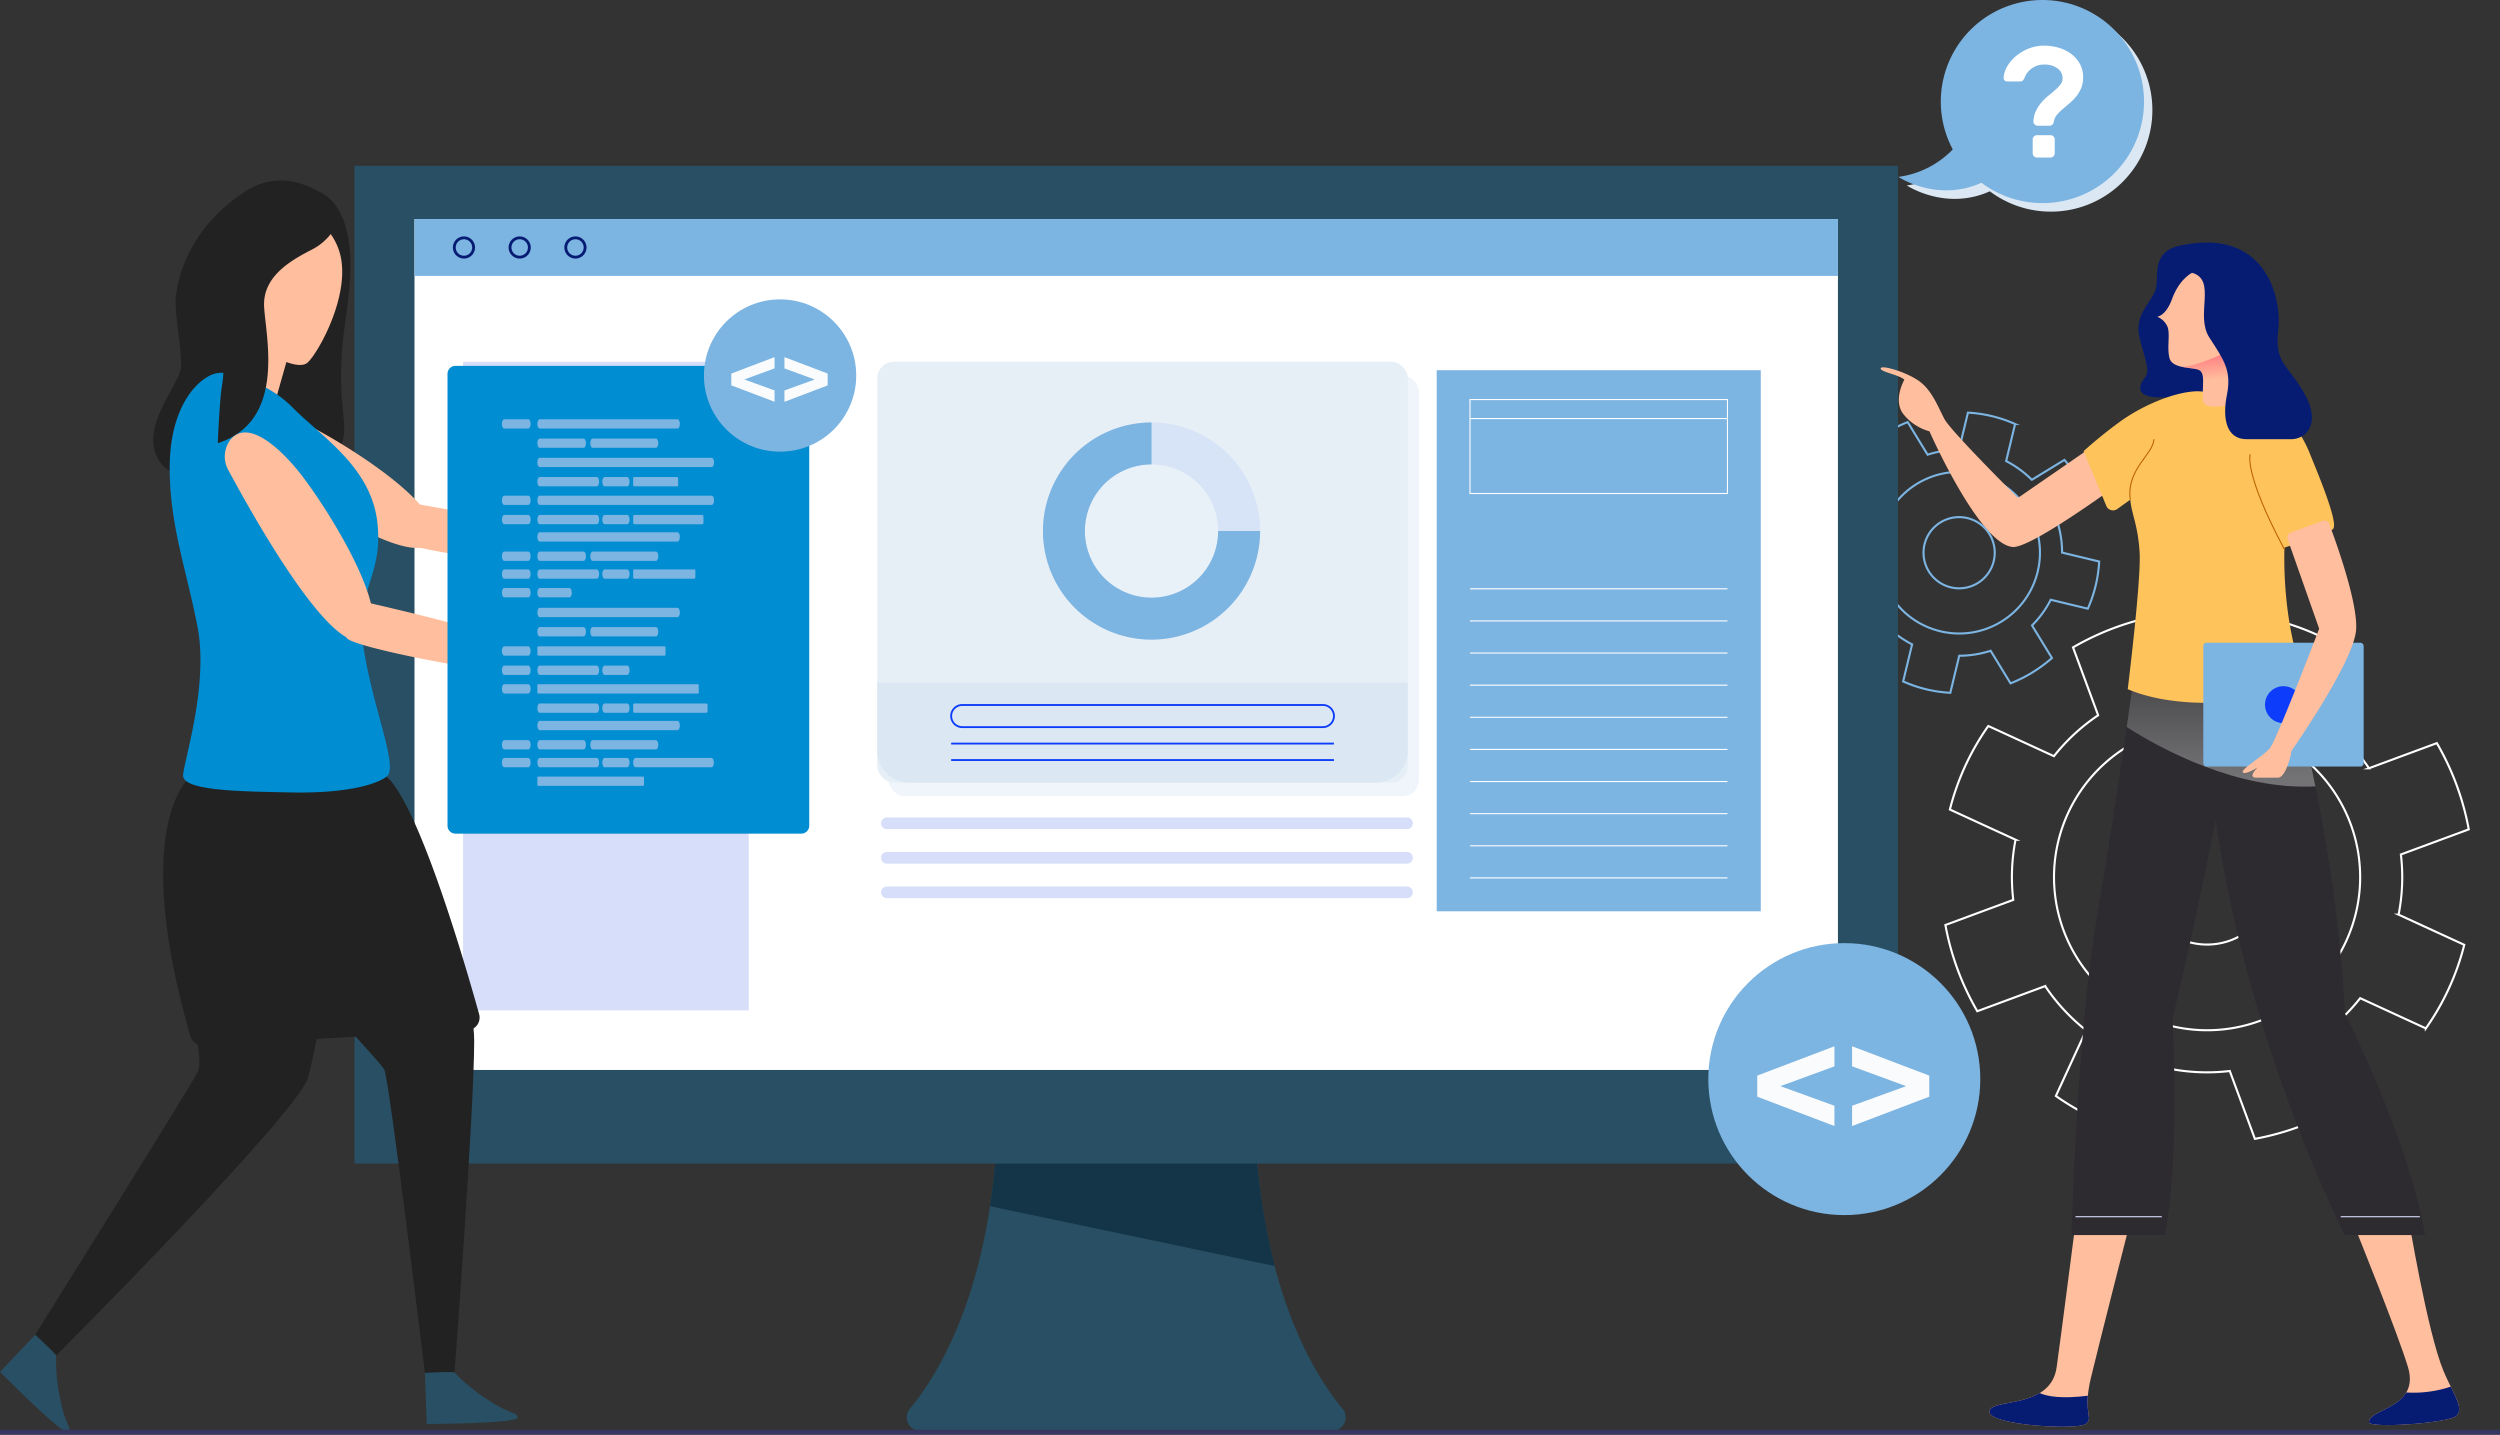 <svg xmlns="http://www.w3.org/2000/svg" xmlns:xlink="http://www.w3.org/1999/xlink" width="570" height="327.102" viewBox="0 0 570 327.102">
  <rect x="0" y="0" width="570" height="327.102" fill="#333333" stroke="none"/>
  <defs>
    <linearGradient id="linear-gradient" x1="0.5" y1="0.884" x2="0.5" y2="-0.078" gradientUnits="objectBoundingBox">
      <stop offset="0" stop-color="#c5c5c5"/>
      <stop offset="1" stop-color="#5b5b5a"/>
    </linearGradient>
    <linearGradient id="linear-gradient-2" x1="0.483" y1="0.095" x2="0.554" y2="0.712" gradientUnits="objectBoundingBox">
      <stop offset="0.044" stop-color="#ff5773"/>
      <stop offset="1" stop-color="#ff5773" stop-opacity="0"/>
    </linearGradient>
  </defs>
  <g id="Hire_Ember_js_about" transform="translate(-212 -3307)">
    <g id="Group_255515" data-name="Group 255515" transform="translate(-4 13.288)">
      <g id="Group_255514" data-name="Group 255514" transform="translate(0 -20)">
        <g id="Group_2516" data-name="Group 2516" transform="translate(296.822 3263.701)">
          <g id="Group_2515" data-name="Group 2515" transform="translate(0 0)">
            <g id="Group_2474" data-name="Group 2474" transform="translate(362.73 190.344)">
              <path id="Path_10156" data-name="Path 10156" d="M679.664,311.12l15.473-5.727a60.985,60.985,0,0,0-7.277-19.659l-15.47,5.726a44.18,44.18,0,0,0-9.327-10.077l6.884-14.969a57.338,57.338,0,0,0-19.044-8.759l-6.884,14.971a44.259,44.259,0,0,0-13.721-.52l-5.726-15.474a61.016,61.016,0,0,0-19.659,7.277l5.725,15.473a44.219,44.219,0,0,0-10.077,9.327l-14.969-6.884a57.33,57.33,0,0,0-8.759,19.046l14.971,6.884a44.246,44.246,0,0,0-.52,13.719L575.813,327.2a61.021,61.021,0,0,0,7.277,19.659l15.47-5.729a44.217,44.217,0,0,0,9.327,10.077L601,366.18a57.369,57.369,0,0,0,19.046,8.757l6.882-14.971a44.207,44.207,0,0,0,13.721.52l5.727,15.473a60.977,60.977,0,0,0,19.659-7.277l-5.725-15.473a44.222,44.222,0,0,0,10.074-9.323l14.971,6.884a57.376,57.376,0,0,0,8.757-19.049l-14.971-6.882A44.2,44.2,0,0,0,679.664,311.12Z" transform="translate(-575.813 -256.633)" fill="none" stroke="#fff" stroke-miterlimit="10" stroke-width="0.481"/>
              <circle id="Ellipse_109" data-name="Ellipse 109" cx="15.382" cy="15.382" r="15.382" transform="matrix(0.744, -0.668, 0.668, 0.744, 37.941, 58.48)" fill="none" stroke="#fff" stroke-miterlimit="10" stroke-width="0.481"/>
              <path id="Path_10157" data-name="Path 10157" d="M655.29,318.984a34.9,34.9,0,1,1-17.13-46.292A34.9,34.9,0,0,1,655.29,318.984Z" transform="translate(-563.918 -244.739)" fill="none" stroke="#fff" stroke-miterlimit="10" stroke-width="0.481"/>
            </g>
            <g id="Group_2475" data-name="Group 2475" transform="translate(333.925 144.097)">
              <path id="Path_10158" data-name="Path 10158" d="M615.114,257.355l7.426-4.543a32.158,32.158,0,0,0-5.773-9.436l-7.427,4.541a23.3,23.3,0,0,0-5.857-4.266l2.039-8.454a30.329,30.329,0,0,0-10.753-2.591l-2.036,8.454a23.269,23.269,0,0,0-7.157,1.13l-4.543-7.429a32.158,32.158,0,0,0-9.436,5.773l4.543,7.426a23.346,23.346,0,0,0-4.268,5.858l-8.453-2.036a30.309,30.309,0,0,0-2.591,10.753l8.453,2.037a23.317,23.317,0,0,0,1.132,7.157l-7.429,4.543a32.157,32.157,0,0,0,5.773,9.436l7.425-4.538a23.383,23.383,0,0,0,5.857,4.266L580,293.888a30.308,30.308,0,0,0,10.753,2.591l2.036-8.453a23.326,23.326,0,0,0,7.157-1.13l4.543,7.426a32.159,32.159,0,0,0,9.436-5.773l-4.541-7.426a23.385,23.385,0,0,0,4.266-5.856L622.1,277.3a30.326,30.326,0,0,0,2.591-10.753l-8.453-2.036A23.384,23.384,0,0,0,615.114,257.355Z" transform="translate(-560.828 -232.606)" fill="none" stroke="#7cb4e2" stroke-miterlimit="10" stroke-width="0.481"/>
              <path id="Path_10159" data-name="Path 10159" d="M589.208,255a8.117,8.117,0,1,1-5.99-9.793,8.117,8.117,0,0,1,5.99,9.793Z" transform="translate(-549.382 -221.163)" fill="none" stroke="#7cb4e2" stroke-miterlimit="10" stroke-width="0.481"/>
              <circle id="Ellipse_110" data-name="Ellipse 110" cx="18.418" cy="18.418" r="18.418" transform="matrix(0.855, -0.519, 0.519, 0.855, 6.634, 25.743)" fill="none" stroke="#7cb4e2" stroke-miterlimit="10" stroke-width="0.481"/>
            </g>
            <g id="Group_2488" data-name="Group 2488" transform="translate(0 87.81)">
              <g id="Group_2478" data-name="Group 2478">
                <path id="Path_10176" data-name="Path 10176" d="M531.894,308.729H473.587c0,42.294-12.878,63.83-20.193,72.653a3.059,3.059,0,0,0,2.379,5h93.935a3.058,3.058,0,0,0,2.379-5C544.772,372.559,531.894,351.023,531.894,308.729Z" transform="translate(-326.785 -97.962)" fill="#284f63"/>
                <path id="Path_10177" data-name="Path 10177" d="M522.758,308.729H464.451a175.078,175.078,0,0,1-1.9,26.447l64.9,13.642A158.3,158.3,0,0,1,522.758,308.729Z" transform="translate(-317.649 -97.962)" fill="#133547"/>
                <rect id="Rectangle_661" data-name="Rectangle 661" width="351.911" height="227.488" fill="#284f63"/>
              </g>
              <g id="Group_2479" data-name="Group 2479" transform="translate(13.683 12.148)">
                <rect id="Rectangle_662" data-name="Rectangle 662" width="324.545" height="194" fill="#fff"/>
              </g>
              <g id="Group_2480" data-name="Group 2480" transform="translate(246.747 46.608)">
                <rect id="Rectangle_663" data-name="Rectangle 663" width="73.883" height="123.372" fill="#7cb4e2"/>
                <rect id="Rectangle_664" data-name="Rectangle 664" width="58.701" height="21.415" transform="translate(7.591 6.697)" fill="none" stroke="#fff" stroke-miterlimit="10" stroke-width="0.25"/>
                <line id="Line_63" data-name="Line 63" x2="58.701" transform="translate(7.591 11.029)" fill="none" stroke="#fff" stroke-miterlimit="10" stroke-width="0.25"/>
                <line id="Line_64" data-name="Line 64" x2="58.701" transform="translate(7.591 49.841)" fill="none" stroke="#fff" stroke-miterlimit="10" stroke-width="0.25"/>
                <line id="Line_65" data-name="Line 65" x2="58.701" transform="translate(7.591 57.165)" fill="none" stroke="#fff" stroke-miterlimit="10" stroke-width="0.25"/>
                <line id="Line_66" data-name="Line 66" x2="58.701" transform="translate(7.591 64.489)" fill="none" stroke="#fff" stroke-miterlimit="10" stroke-width="0.25"/>
                <line id="Line_67" data-name="Line 67" x2="58.701" transform="translate(7.591 71.813)" fill="none" stroke="#fff" stroke-miterlimit="10" stroke-width="0.25"/>
                <line id="Line_68" data-name="Line 68" x2="58.701" transform="translate(7.591 79.136)" fill="none" stroke="#fff" stroke-miterlimit="10" stroke-width="0.25"/>
                <line id="Line_69" data-name="Line 69" x2="58.701" transform="translate(7.591 86.46)" fill="none" stroke="#fff" stroke-miterlimit="10" stroke-width="0.25"/>
                <line id="Line_70" data-name="Line 70" x2="58.701" transform="translate(7.591 93.784)" fill="none" stroke="#fff" stroke-miterlimit="10" stroke-width="0.25"/>
                <line id="Line_71" data-name="Line 71" x2="58.701" transform="translate(7.591 101.108)" fill="none" stroke="#fff" stroke-miterlimit="10" stroke-width="0.25"/>
                <line id="Line_72" data-name="Line 72" x2="58.701" transform="translate(7.591 108.432)" fill="none" stroke="#fff" stroke-miterlimit="10" stroke-width="0.25"/>
                <line id="Line_73" data-name="Line 73" x2="58.701" transform="translate(7.591 115.755)" fill="none" stroke="#fff" stroke-miterlimit="10" stroke-width="0.25"/>
              </g>
              <g id="Group_2483" data-name="Group 2483" transform="translate(24.756 44.683)">
                <rect id="Rectangle_665" data-name="Rectangle 665" width="65.143" height="147.887" fill="#d7defa"/>
                <g id="Group_2482" data-name="Group 2482" transform="translate(7.338 6.943)">
                  <rect id="Rectangle_666" data-name="Rectangle 666" width="50.468" height="50.468" fill="none" stroke="#fff" stroke-miterlimit="10" stroke-width="0.25"/>
                  <g id="Group_2481" data-name="Group 2481">
                    <line id="Line_74" data-name="Line 74" x2="50.468" y2="50.468" fill="none" stroke="#fff" stroke-miterlimit="10" stroke-width="0.25"/>
                    <line id="Line_75" data-name="Line 75" x1="50.468" y2="50.468" fill="none" stroke="#fff" stroke-miterlimit="10" stroke-width="0.25"/>
                  </g>
                </g>
              </g>
              <g id="Group_2484" data-name="Group 2484" transform="translate(120.057 148.583)">
                <path id="Path_10178" data-name="Path 10178" d="M560.729,280.642H442.141a1.331,1.331,0,0,1-1.33-1.33h0a1.33,1.33,0,0,1,1.33-1.328H560.729a1.328,1.328,0,0,1,1.328,1.328h0A1.329,1.329,0,0,1,560.729,280.642Z" transform="translate(-440.811 -277.984)" fill="#d7defa"/>
                <path id="Path_10179" data-name="Path 10179" d="M560.729,284.73H442.141a1.331,1.331,0,0,1-1.33-1.33h0a1.33,1.33,0,0,1,1.33-1.328H560.729a1.328,1.328,0,0,1,1.328,1.328h0A1.329,1.329,0,0,1,560.729,284.73Z" transform="translate(-440.811 -274.203)" fill="#d7defa"/>
                <path id="Path_10180" data-name="Path 10180" d="M560.729,288.818H442.141a1.331,1.331,0,0,1-1.33-1.33h0a1.33,1.33,0,0,1,1.33-1.328H560.729a1.328,1.328,0,0,1,1.328,1.328h0A1.329,1.329,0,0,1,560.729,288.818Z" transform="translate(-440.811 -270.421)" fill="#d7defa"/>
              </g>
              <g id="Group_2486" data-name="Group 2486" transform="translate(119.197 44.683)">
                <rect id="Rectangle_667" data-name="Rectangle 667" width="120.967" height="95.944" rx="3.761" transform="translate(2.537 3.135)" fill="#dbe8f3" opacity="0.46"/>
                <rect id="Rectangle_668" data-name="Rectangle 668" width="120.968" height="95.944" rx="3.761" fill="#e6eff6"/>
                <path id="Path_10181" data-name="Path 10181" d="M440.884,260.435v15.586a7.24,7.24,0,0,0,7.24,7.24H554.61a7.24,7.24,0,0,0,7.24-7.24V260.435Z" transform="translate(-440.884 -187.316)" fill="#dbe8f3"/>
                <g id="Group_2485" data-name="Group 2485" transform="translate(16.847 78.255)">
                  <path id="Path_10183" data-name="Path 10183" d="M534.389,268.149H452.158a2.523,2.523,0,0,1-2.522-2.521h0a2.524,2.524,0,0,1,2.522-2.524h82.231a2.524,2.524,0,0,1,2.522,2.524h0A2.523,2.523,0,0,1,534.389,268.149Z" transform="translate(-449.636 -263.104)" fill="none" stroke="#0d3cfa" stroke-miterlimit="10" stroke-width="0.426"/>
                  <line id="Line_76" data-name="Line 76" x2="87.273" transform="translate(0 8.798)" fill="none" stroke="#0d3cfa" stroke-miterlimit="10" stroke-width="0.426"/>
                  <line id="Line_77" data-name="Line 77" x2="87.273" transform="translate(0 12.552)" fill="none" stroke="#0d3cfa" stroke-miterlimit="10" stroke-width="0.426"/>
                </g>
              </g>
              <rect id="Rectangle_669" data-name="Rectangle 669" width="324.545" height="12.959" transform="translate(13.683 12.148)" fill="#7cb4e2"/>
              <g id="Group_2487" data-name="Group 2487" transform="translate(22.757 16.427)">
                <path id="Path_10184" data-name="Path 10184" d="M403.5,209.974a2.2,2.2,0,1,1-2.2-2.2,2.2,2.2,0,0,1,2.2,2.2Z" transform="translate(-399.094 -207.772)" fill="none" stroke="#061c73" stroke-linecap="round" stroke-linejoin="round" stroke-width="0.648"/>
                <path id="Path_10185" data-name="Path 10185" d="M410.1,209.974a2.2,2.2,0,1,1-2.2-2.2A2.2,2.2,0,0,1,410.1,209.974Z" transform="translate(-392.989 -207.772)" fill="none" stroke="#061c73" stroke-linecap="round" stroke-linejoin="round" stroke-width="0.648"/>
                <path id="Path_10186" data-name="Path 10186" d="M416.705,209.974a2.2,2.2,0,1,1-2.2-2.2,2.2,2.2,0,0,1,2.2,2.2Z" transform="translate(-386.882 -207.772)" fill="none" stroke="#061c73" stroke-linecap="round" stroke-linejoin="round" stroke-width="0.648"/>
              </g>
            </g>
            <g id="Group_2490" data-name="Group 2490" transform="translate(347.968 105.302)">
              <g id="Group_2489" data-name="Group 2489" transform="translate(0 0)">
                <path id="Path_10189" data-name="Path 10189" d="M510.328,333.821s-3.156,24.552-4.11,31.371c-1.354,9.707-14.94,6.966-15.32,10.036-.4,3.2,20.072,4.368,21.975,2.879s-.845-2.21,1.175-10.589,8.62-34.236,8.62-34.236Z" transform="translate(-466.092 -108.745)" fill="#ffbe9d"/>
                <path id="Path_10190" data-name="Path 10190" d="M527.116,334.932s9.716,24.032,11.984,31.6c2.813,9.389-9.128,9.488-8.887,12.574.113,1.426,18.435.228,20.045-1.571s-.94-5.069-3.043-10.087c-3.711-8.859-8.046-35.221-8.046-35.221Z" transform="translate(-418.868 -110.111)" fill="#ffbe9d"/>
                <path id="Path_10191" data-name="Path 10191" d="M548.43,278.351s10.949,37.337,12.913,77.763c0,0,14.881,29.477,18.248,50.531H561.343s-21.9-42.39-29.475-94.606c0,0-4.772,24.424-9.826,45.2,0,0,1.684,31.164-1.684,49.409H499.021s1.124-45.477,5.9-73.271,8.421-55.023,8.421-55.023Z" transform="translate(-455.489 -180.345)" fill="#2d2a30"/>
                <path id="Path_10192" data-name="Path 10192" d="M547.5,304.352c-3.156-15.668-6.185-26-6.185-26H506.228s-.65,4.826-1.751,12.471C512.378,295.864,529.663,305.26,547.5,304.352Z" transform="translate(-448.378 -180.345)" opacity="0.46" fill="url(#linear-gradient)"/>
                <path id="Path_10193" data-name="Path 10193" d="M527.36,266.925l-15.935,11s-15.271-15.18-16.746-17.958-2.778-6.374-5.556-8.5-8.744-3.923-8.991-3.108,4.169,1.472,5.394,2.617c0,0-2.534,4.411-.41,7.6a11.406,11.406,0,0,0,6.129,4.167s11.268,25.591,18.953,26.374c4,.41,23.264-13.712,23.264-13.712Z" transform="translate(-480.122 -219.697)" fill="#ffbe9d"/>
                <path id="Path_10194" data-name="Path 10194" d="M514.116,236.411c-5.77,1.924-3.557,7.3-4.679,10.108s-4.772,5.583-3.557,10.559,2.527,7.595,1.216,9.186-2.432,4.492,3.462,4.492h12.728c4.77,0,6.083-4.024,4.024-9.826s-2.213-15.058-1.9-19.085S518.046,235.1,514.116,236.411Z" transform="translate(-446.866 -235.445)" fill="#061c73"/>
                <path id="Path_10195" data-name="Path 10195" d="M510.856,275.251c.281,3.275,1.751,5.779,2.126,12.049s-2.714,31.161-2.714,31.161c16.748,7.018,41.361,0,41.361,0-6.551-13.756-5.616-32.285-5.616-32.285s9.64-2.994,11.043-4.211-3.37-12.542-5.335-17.4-6.643-11.791-11.7-12.632-13.661-1.4-13.661-1.4c-5.335,0-13.008,3.37-17.967,7.018a103.39,103.39,0,0,0-8.184,6.636l5.185,12.5a1.644,1.644,0,0,0,2.469.707Z" transform="translate(-453.937 -216.618)" fill="#fec35b"/>
                <path id="Path_10196" data-name="Path 10196" d="M519.374,238.337c4.354-.046,9.826,2.339,10.67,11.229s-2.059,14.037-1.873,18.621c0,0-10.294,3.93-10.294,0s.47-5.8-.749-6.551-6.174-.187-6.83-2.805.325-5.849-.608-7.44a4.271,4.271,0,0,0-2.2-1.965s1.965-.14,3.37-3.978S515.013,238.383,519.374,238.337Z" transform="translate(-444.45 -232.504)" fill="#ffbe9d"/>
                <path id="Path_10197" data-name="Path 10197" d="M509.873,252.888c1.617.39,3.467.41,4.149.829,1.218.749.749,2.621.749,6.551s10.294,0,10.294,0c-.166-4.084,2.1-8.631,2.006-15.856a1.259,1.259,0,0,0-.61.483C523.463,248.963,512.483,253.217,509.873,252.888Z" transform="translate(-441.344 -224.585)" fill="url(#linear-gradient-2)"/>
                <path id="Path_10198" data-name="Path 10198" d="M509.5,236.769s-1.95,4.3,3.752,5.938.65,9.659,3.92,14.729,5.148,7.5,4.024,13.116,0,10.1,4.492,10.1h10.2c3.276,0,6.832-3.462,3.089-10.2s-7.018-7.111-6.083-14.6S529.9,231.623,509.5,236.769Z" transform="translate(-442.249 -235.804)" fill="#061c73"/>
                <rect id="Rectangle_670" data-name="Rectangle 670" width="36.564" height="28.225" rx="0.702" transform="translate(73.562 91.257)" fill="#7cb4e2"/>
                <path id="Path_10199" data-name="Path 10199" d="M526.588,283.931a4.211,4.211,0,1,1-4.211-4.211,4.211,4.211,0,0,1,4.211,4.211Z" transform="translate(-430.532 -178.561)" fill="#0d3cfa"/>
                <path id="Path_10200" data-name="Path 10200" d="M548.51,355.617c1.2-1.338.094-3.49-1.412-6.563a26.968,26.968,0,0,1-10.162,1.33c-2.315,3.87-8.643,4.545-8.467,6.8C528.578,358.614,546.9,357.417,548.51,355.617Z" transform="translate(-417.119 -88.189)" fill="#061c73"/>
                <path id="Path_10201" data-name="Path 10201" d="M513.333,350.3c-5.957.732-9.219.186-10.995-.61-4.484,2.7-11.181,2.018-11.446,4.162-.4,3.2,20.072,4.368,21.975,2.879C514.389,355.536,512.937,354.824,513.333,350.3Z" transform="translate(-466.09 -87.364)" fill="#061c73"/>
                <path id="Path_10202" data-name="Path 10202" d="M504.891,269.057c-.979-6.888,5.307-10.4,5.379-13.777" transform="translate(-447.972 -210.424)" fill="none" stroke="#bd6400" stroke-miterlimit="10" stroke-width="0.25"/>
                <path id="Path_10203" data-name="Path 10203" d="M516.755,256.767s-1.56,4.116,7.809,21.687" transform="translate(-432.502 -208.479)" fill="none" stroke="#bd6400" stroke-miterlimit="10" stroke-width="0.25"/>
                <path id="Path_10204" data-name="Path 10204" d="M526.2,267.55l7.2,20.439s-9.732,25.451-11.229,27.228-6.738,4.867-6.173,5.524,3.367-1.122,3.367-1.122-2.432,2.339-.281,2.339h4.867c2.057,0,3.184-6.173,3.184-6.173s14.224-20.308,14.691-27.6c.4-6.224-4.644-20.135-6.138-24.1a1.161,1.161,0,0,0-1.488-.68l-7.3,2.667A1.165,1.165,0,0,0,526.2,267.55Z" transform="translate(-433.417 -199.936)" fill="#ffbe9d"/>
                <line id="Line_79" data-name="Line 79" x2="18.043" transform="translate(104.888 222.121)" fill="none" stroke="#d7defa" stroke-miterlimit="10" stroke-width="0.25"/>
                <line id="Line_80" data-name="Line 80" x2="19.675" transform="translate(44.423 222.121)" fill="none" stroke="#d7defa" stroke-miterlimit="10" stroke-width="0.25"/>
              </g>
            </g>
            <g id="Group_2492" data-name="Group 2492" transform="translate(352.001 50.011)">
              <path id="Path_10205" data-name="Path 10205" d="M558.558,228.327a23.162,23.162,0,0,0-20.439,34.066,21.061,21.061,0,0,1-12.4,6.265s8.832,5.9,18.945,1.337a23.155,23.155,0,1,0,13.9-41.667Z" transform="translate(-523.807 -226.382)" fill="#dbe8f3"/>
              <path id="Path_10206" data-name="Path 10206" d="M557.844,227.6a23.162,23.162,0,0,0-20.436,34.066A21.084,21.084,0,0,1,525,267.929s8.832,5.9,18.945,1.334a23.155,23.155,0,1,0,13.9-41.665Z" transform="translate(-525 -227.598)" fill="#7cb4e2"/>
              <g id="Group_2491" data-name="Group 2491" transform="translate(24.008 10.407)">
                <path id="Path_10207" data-name="Path 10207" d="M543.235,231.5a11.718,11.718,0,0,1,3.285.467,9.036,9.036,0,0,1,2.842,1.385,7.094,7.094,0,0,1,1.993,2.265,6.239,6.239,0,0,1,.753,3.109,6.384,6.384,0,0,1-.452,2.5,7.665,7.665,0,0,1-1.15,1.9,12.673,12.673,0,0,1-1.527,1.545c-.555.467-1.075.912-1.566,1.332a10.26,10.26,0,0,0-1.292,1.31,2.919,2.919,0,0,0-.665,1.475,1.43,1.43,0,0,1-.325.683.824.824,0,0,1-.646.285h-2.732a1.006,1.006,0,0,1-.7-.285.8.8,0,0,1-.267-.683,6.225,6.225,0,0,1,.592-2.463,8.741,8.741,0,0,1,1.257-1.905,12.7,12.7,0,0,1,1.581-1.527q.849-.684,1.563-1.313a8.15,8.15,0,0,0,1.187-1.257,2.28,2.28,0,0,0,.467-1.385,2.706,2.706,0,0,0-1.149-2.244,4.893,4.893,0,0,0-3.052-.881,4.719,4.719,0,0,0-4.493,3.052,2.08,2.08,0,0,1-.376.595.929.929,0,0,1-.665.2h-2.914a.8.8,0,0,1-.558-.216.753.753,0,0,1-.232-.577,5.57,5.57,0,0,1,.774-2.569,8.775,8.775,0,0,1,1.975-2.37,10.629,10.629,0,0,1,2.911-1.745,9.388,9.388,0,0,1,3.583-.68Zm1.436,20.412a.985.985,0,0,1,.971.971v3.162a.985.985,0,0,1-.971.971h-3.086a.984.984,0,0,1-.971-.971v-3.162a.984.984,0,0,1,.971-.971Z" transform="translate(-533.992 -231.5)" fill="#fff"/>
              </g>
            </g>
          </g>
          <g id="Group_3258" data-name="Group 3258" transform="translate(301.212 201.267)">
            <g id="Group_795" data-name="Group 795" transform="translate(7.46 63.775)">
              <circle id="Ellipse_74" data-name="Ellipse 74" cx="31.006" cy="31.006" r="31.006" transform="translate(0 0)" fill="#7cb4e2"/>
              <g id="Group_794" data-name="Group 794" transform="translate(11.155 23.514)">
                <g id="Group_792" data-name="Group 792" transform="translate(0 0.002)">
                  <path id="Path_6669" data-name="Path 6669" d="M433.751,201.64l-12.316,4.511,12.316,4.473v4.627l-17.6-6.691v-4.81l17.6-6.691Z" transform="translate(-416.147 -197.058)" fill="#f9fbfc"/>
                </g>
                <g id="Group_793" data-name="Group 793" transform="translate(21.624)">
                  <path id="Path_6670" data-name="Path 6670" d="M421.209,197.056l17.6,6.691v4.81l-17.6,6.691v-4.627l12.316-4.473-12.316-4.511Z" transform="translate(-421.209 -197.056)" fill="#f9fbfc"/>
                </g>
              </g>
            </g>
          </g>
          <g id="Group_636" data-name="Group 636" transform="translate(153.482 142.843)">
            <g id="Group_635" data-name="Group 635" transform="translate(0 0)" opacity="0.1">
              <circle id="Ellipse_52" data-name="Ellipse 52" cx="19.973" cy="19.973" r="19.973" transform="translate(0 28.246) rotate(-45)" fill="#fff"/>
              <path id="Path_6456" data-name="Path 6456" d="M1817.326,819.948a24.756,24.756,0,1,1,24.751-24.764A24.757,24.757,0,0,1,1817.326,819.948Zm0-39.943a15.187,15.187,0,1,0,15.182,15.184A15.187,15.187,0,0,0,1817.326,780Z" transform="translate(-1789.076 -766.946)" fill="#4d77ff"/>
            </g>
            <path id="Path_6457" data-name="Path 6457" d="M1817.33,819.948a24.756,24.756,0,1,1,0-49.512v9.569a15.187,15.187,0,1,0,15.182,15.184l9.569,0a24.784,24.784,0,0,1-24.751,24.761Z" transform="translate(-1789.081 -766.946)" fill="#7cb4e2"/>
          </g>
        </g>
        <g id="Group_2683" data-name="Group 2683" transform="translate(216 3354.861)">
          <path id="Path_10502" data-name="Path 10502" d="M334.788,267.267c4.662,1.288,6.81,6.051,7.664,10.421,1.386,7.08.072,14.6-.844,21.656a84.915,84.915,0,0,0-.7,11.535c.022,3.055.414,6.029.634,9.07a13.011,13.011,0,0,1-.818,6.322,6.109,6.109,0,0,1-5.944,3.78q-6.324-.115-12.649.215a35.97,35.97,0,0,0-7,.755C312.115,331.788,329.266,265.737,334.788,267.267Z" transform="translate(-263.15 -265.099)" fill="#222"/>
          <path id="Path_10503" data-name="Path 10503" d="M349.358,271.073s-9.351-8.792-19.676-2.093-14.795,15.927-15.77,23.743c-.485,3.887,1.42,12.1,1.142,16.285s-9.912,13.958-4.886,21.493,26.072,3.645,29.141.435S349.358,271.073,349.358,271.073Z" transform="translate(-273.797 -266.463)" fill="#222"/>
          <path id="Rectangle_731" data-name="Rectangle 731" d="M0,0H12.4V14.171H0Z" transform="translate(54.486 34.077) rotate(15.843)" fill="#ffbe9d"/>
          <path id="Path_10504" data-name="Path 10504" d="M323.778,301.666s7.745,4.864,10.162,2.8,10.091-15.759,7.361-25.107-14.149-13.247-20.881-9.407-7.868,25.874-3.27,28.446A47.269,47.269,0,0,0,323.778,301.666Z" transform="translate(-263.855 -262.913)" fill="#ffbe9d"/>
          <path id="Path_10505" data-name="Path 10505" d="M325.27,295.3" transform="translate(-244.716 -215.809)" fill="none" stroke="#d5bb95" stroke-miterlimit="10" stroke-width="0.881"/>
          <path id="Path_10506" data-name="Path 10506" d="M314.77,283.932" transform="translate(-263.164 -235.772)" fill="#64a295"/>
          <g id="Group_2681" data-name="Group 2681" transform="translate(50.802 31.327)">
            <path id="Path_10507" data-name="Path 10507" d="M346.045,300.72c-1.268,4.235,6.286,5.6,8.88,5.966,4.226.6,9.622-1.894,9.889-3.565s-9.432-2.47-9.691-2.9,4.5-.5,4.585-2.1-6.214-2.321-8.831-1.625S346.841,298.065,346.045,300.72Z" transform="translate(-259.267 -245.483)" fill="#dec6a0"/>
            <path id="Path_10508" data-name="Path 10508" d="M314.565,288.987a6.39,6.39,0,0,0,2.762,6.236c8.949,6.393,39.3,27.322,44.506,21.066,6.121-7.35-21.915-24.316-30.654-28.2C323.9,284.848,315.646,283.168,314.565,288.987Z" transform="translate(-314.497 -264.984)" fill="#ffbe9d"/>
            <path id="Path_10509" data-name="Path 10509" d="M329.663,295a6.29,6.29,0,0,1,5.608-1.643c10.013,1.745,46.237,8.351,47.273,12.682,1.208,5.029-51.461-2.1-52.636-4.582C329,299.528,327.344,297.367,329.663,295Z" transform="translate(-289.875 -250.718)" fill="#ffbe9d"/>
          </g>
          <path id="Path_10513" data-name="Path 10513" d="M312.42,285.474" transform="translate(-267.293 -233.063)" fill="#dec6a0"/>
          <path id="Path_10514" data-name="Path 10514" d="M326.336,283.411a8.987,8.987,0,0,0-10.636,4.064,34.341,34.341,0,0,0-5.112,21.135c1.514,16,10.16,18.558,10.16,35.027s-5.619,28.066-4.756,29.921,37.93,3.945,40.74-.694-6.072-20.023-6.072-33.01,4.775-15.467,3.694-25.557-11.929-16.479-18.587-24.355A22.143,22.143,0,0,0,326.336,283.411Z" transform="translate(-270.776 -237.537)" fill="#dec6a0"/>
          <path id="Path_10515" data-name="Path 10515" d="M352.069,322.323s19.969,43.987,19.969,60.151-4.491,75.731-4.491,75.731l-6.747.077s-8-65.988-9.222-69.057-37.238-36.215-37.238-64.038S352.069,322.323,352.069,322.323Z" transform="translate(-263.92 -186.404)" fill="#222"/>
          <path id="Path_10516" data-name="Path 10516" d="M334,317.432s-5.933,9-5.114,24.143,9.407,38.466,7.16,42.759-37.09,59.949-37.09,59.949l4.78,4.756s55.225-55.3,57.475-63.479,11.46-57.493,11.46-66.087S334,317.432,334,317.432Z" transform="translate(-290.945 -181.105)" fill="#222"/>
          <path id="Path_10517" data-name="Path 10517" d="M315.4,318.338s-13.388,10.9.323,58.726a2.988,2.988,0,0,0,3.03,2.153l60.165-3.438a2.924,2.924,0,0,0,2.666-3.7c-3.192-11.46-13.693-47.543-21.091-54.146C351.667,310.052,315.4,318.338,315.4,318.338Z" transform="translate(-272.344 -182.01)" fill="#222"/>
          <path id="Path_10518" data-name="Path 10518" d="M319.27,282.98a5.788,5.788,0,0,1,3.8-.485c3.093.634,9.835,2.539,14.956,7.7,6.857,6.907,17.948,13.658,19.406,26.241s-5.269,15.191-3.079,29,7.968,26.93,5.2,29-10.142,3.835-21.67,3.606-25.024-.309-24.733-3.992,5.872-20.6,3.25-33.951-6.31-23.057-6.31-36.1C310.083,292.611,314.44,285.44,319.27,282.98Z" transform="translate(-271.4 -238.515)" fill="#008dd1"/>
          <path id="Path_10519" data-name="Path 10519" d="M328.025,315.764" transform="translate(-239.875 -179.845)" fill="none" stroke="#fff" stroke-miterlimit="10" stroke-width="0.111"/>
          <path id="Path_10520" data-name="Path 10520" d="M337.939,365.126a43.077,43.077,0,0,0,7.689,6.247c5.222,3.482,6.476,2.577,6.68,3.987s-20.7,1.486-20.7,1.486L331.2,365.2S337.917,364.822,337.939,365.126Z" transform="translate(-234.312 -93.324)" fill="#284f63"/>
          <path id="Path_10521" data-name="Path 10521" d="M308.847,366.681a43.074,43.074,0,0,0,.932,9.865c1.178,6.168,2.7,6.429,1.839,7.56s-15.565-13.724-15.565-13.724l8.015-8.455S309.048,366.455,308.847,366.681Z" transform="translate(-296.053 -98.742)" fill="#284f63"/>
          <path id="Path_10522" data-name="Path 10522" d="M317.05,305.329a95.756,95.756,0,0,0-3.99-19.6s6.3-15.673,8.767-17.049c1.74-.973,11.055-1.244,11.055-1.244l10.716,5.977v.008a13.339,13.339,0,0,1-3.568,5.191v.005a12.526,12.526,0,0,1-2.663,1.842c-4.742,2.44-11.386,6.1-10.978,13.145.063,1.147.243,2.606.428,4.271.946,8.574,2.059,22.566-11,26.767,0,0,.41-9.958.973-13.17A24.975,24.975,0,0,0,317.05,305.329Z" transform="translate(-266.168 -264.748)" fill="#222"/>
          <g id="Group_2682" data-name="Group 2682" transform="translate(51.252 57.446)">
            <path id="Path_10523" data-name="Path 10523" d="M342.289,308.148c-1.439,3,4.02,4.9,5.905,5.481,3.071.946,7.378-.275,7.772-1.489s-6.724-2.944-6.865-3.3,3.4.16,3.656-1.018-4.348-2.456-6.374-2.247S343.193,306.265,342.289,308.148Z" transform="translate(-266.485 -255.227)" fill="#dec6a0"/>
            <path id="Path_10524" data-name="Path 10524" d="M315.771,289.152a6.388,6.388,0,0,0-.284,6.815c5.2,9.691,23.147,41.892,30.586,38.59,8.739-3.882-8.889-31.5-15.006-38.856C325.967,289.571,319.317,284.409,315.771,289.152Z" transform="translate(-314.638 -287.3)" fill="#ffbe9d"/>
            <path id="Path_10525" data-name="Path 10525" d="M325.606,302.921a6.3,6.3,0,0,1,5.688-1.348c9.908,2.271,45.732,10.775,46.543,15.152.941,5.084-51.282-4.8-52.325-7.342C324.7,307.406,323.168,305.16,325.606,302.921Z" transform="translate(-297.696 -262.533)" fill="#ffbe9d"/>
          </g>
        </g>
        <g id="Group_3258-2" data-name="Group 3258" transform="translate(318.034 3381.968)">
          <path id="Rectangle_401" data-name="Rectangle 401" d="M1.814,0H80.658a1.814,1.814,0,0,1,1.814,1.814V104.842a1.814,1.814,0,0,1-1.814,1.814H1.814A1.814,1.814,0,0,1,0,104.842V1.814A1.814,1.814,0,0,1,1.814,0Z" transform="translate(0 15.16)" fill="#008dd1"/>
          <g id="Group_791" data-name="Group 791" transform="translate(12.401 27.332)">
            <path id="Path_6630" data-name="Path 6630" d="M400.306,205.1h-5.5c-.292,0-.528-.476-.528-1.062h0c0-.586.237-1.062.528-1.062h5.495c.292,0,.529.476.529,1.062h0C400.834,204.625,400.6,205.1,400.306,205.1Z" transform="translate(-394.282 -202.977)" fill="#7cb4e2"/>
            <path id="Path_6631" data-name="Path 6631" d="M429.621,205.1H398.189c-.292,0-.528-.476-.528-1.062h0c0-.586.237-1.062.528-1.062h31.432c.292,0,.529.476.529,1.062h0C430.15,204.625,429.913,205.1,429.621,205.1Z" transform="translate(-389.577 -202.977)" fill="#7cb4e2"/>
            <path id="Path_6632" data-name="Path 6632" d="M408.218,206.937H398.189c-.292,0-.528-.476-.528-1.062h0c0-.589.237-1.062.528-1.062h10.028c.292,0,.529.474.529,1.062h0C408.744,206.461,408.507,206.937,408.218,206.937Z" transform="translate(-389.577 -200.421)" fill="#7cb4e2"/>
            <path id="Path_6633" data-name="Path 6633" d="M417.684,206.937H403.233c-.292,0-.529-.476-.529-1.062h0c0-.589.237-1.062.529-1.062h14.452c.292,0,.528.474.528,1.062h0C418.213,206.461,417.976,206.937,417.684,206.937Z" transform="translate(-382.555 -200.421)" fill="#7cb4e2"/>
            <path id="Path_6634" data-name="Path 6634" d="M429.621,215.875H398.189c-.292,0-.528-.476-.528-1.062h0c0-.586.237-1.062.528-1.062h31.432c.292,0,.529.476.529,1.062h0C430.15,215.4,429.913,215.875,429.621,215.875Z" transform="translate(-389.577 -187.977)" fill="#7cb4e2"/>
            <path id="Path_6635" data-name="Path 6635" d="M400.306,217.712h-5.5c-.292,0-.528-.476-.528-1.062h0c0-.586.237-1.062.528-1.062h5.495c.292,0,.529.476.529,1.062h0C400.834,217.236,400.6,217.712,400.306,217.712Z" transform="translate(-394.282 -185.422)" fill="#7cb4e2"/>
            <path id="Path_6636" data-name="Path 6636" d="M408.218,217.712H398.189c-.292,0-.528-.476-.528-1.062h0c0-.586.237-1.062.528-1.062h10.028c.292,0,.529.476.529,1.062h0C408.744,217.236,408.507,217.712,408.218,217.712Z" transform="translate(-389.577 -185.422)" fill="#7cb4e2"/>
            <path id="Path_6637" data-name="Path 6637" d="M417.684,217.712H403.233c-.292,0-.529-.476-.529-1.062h0c0-.586.237-1.062.529-1.062h14.452c.292,0,.528.476.528,1.062h0C418.213,217.236,417.976,217.712,417.684,217.712Z" transform="translate(-382.555 -185.422)" fill="#7cb4e2"/>
            <path id="Path_6638" data-name="Path 6638" d="M437.417,208.775H398.189c-.292,0-.528-.476-.528-1.062h0c0-.589.237-1.064.528-1.064h39.227c.292,0,.529.476.529,1.064h0C437.946,208.3,437.709,208.775,437.417,208.775Z" transform="translate(-389.577 -197.866)" fill="#7cb4e2"/>
            <rect id="Rectangle_402" data-name="Rectangle 402" width="10.253" height="2.125" rx="0.234" transform="translate(29.925 13.174)" fill="#7cb4e2"/>
            <path id="Path_6639" data-name="Path 6639" d="M411.22,210.611H398.189c-.292,0-.528-.476-.528-1.064h0c0-.586.237-1.062.528-1.062h13.03c.292,0,.529.476.529,1.062h0C411.748,210.134,411.512,210.611,411.22,210.611Z" transform="translate(-389.577 -195.31)" fill="#7cb4e2"/>
            <path id="Path_6640" data-name="Path 6640" d="M409.543,210.611h-5.167c-.292,0-.528-.476-.528-1.064h0c0-.586.237-1.062.528-1.062h5.167c.292,0,.529.476.529,1.062h0C410.072,210.134,409.835,210.611,409.543,210.611Z" transform="translate(-380.966 -195.31)" fill="#7cb4e2"/>
            <path id="Path_6641" data-name="Path 6641" d="M400.306,212.383h-5.5c-.292,0-.528-.476-.528-1.062h0c0-.586.237-1.062.528-1.062h5.495c.292,0,.529.476.529,1.062h0C400.834,211.907,400.6,212.383,400.306,212.383Z" transform="translate(-394.282 -192.839)" fill="#7cb4e2"/>
            <path id="Path_6642" data-name="Path 6642" d="M437.417,212.383H398.189c-.292,0-.528-.476-.528-1.062h0c0-.586.237-1.062.528-1.062h39.227c.292,0,.529.476.529,1.062h0C437.946,211.907,437.709,212.383,437.417,212.383Z" transform="translate(-389.577 -192.839)" fill="#7cb4e2"/>
            <path id="Path_6643" data-name="Path 6643" d="M400.306,219.412h-5.5c-.292,0-.528-.476-.528-1.062h0c0-.586.237-1.062.528-1.062h5.495c.292,0,.529.476.529,1.062h0C400.834,218.936,400.6,219.412,400.306,219.412Z" transform="translate(-394.282 -183.055)" fill="#7cb4e2"/>
            <rect id="Rectangle_403" data-name="Rectangle 403" width="14.184" height="2.125" rx="0.275" transform="translate(29.925 34.232)" fill="#7cb4e2"/>
            <path id="Path_6644" data-name="Path 6644" d="M411.22,219.412H398.189c-.292,0-.528-.476-.528-1.062h0c0-.586.237-1.062.528-1.062h13.03c.292,0,.529.476.529,1.062h0C411.748,218.936,411.512,219.412,411.22,219.412Z" transform="translate(-389.577 -183.055)" fill="#7cb4e2"/>
            <path id="Path_6645" data-name="Path 6645" d="M409.543,219.412h-5.167c-.292,0-.528-.476-.528-1.062h0c0-.586.237-1.062.528-1.062h5.167c.292,0,.529.476.529,1.062h0C410.072,218.936,409.835,219.412,409.543,219.412Z" transform="translate(-380.966 -183.055)" fill="#7cb4e2"/>
            <path id="Path_6646" data-name="Path 6646" d="M400.306,221.186h-5.5c-.292,0-.528-.476-.528-1.062h0c0-.589.237-1.062.528-1.062h5.495c.292,0,.529.474.529,1.062h0C400.834,220.712,400.6,221.186,400.306,221.186Z" transform="translate(-394.282 -180.583)" fill="#7cb4e2"/>
            <path id="Path_6647" data-name="Path 6647" d="M404.981,221.186h-6.792c-.292,0-.528-.476-.528-1.062h0c0-.589.237-1.062.528-1.062h6.792c.292,0,.529.474.529,1.062h0C405.51,220.712,405.273,221.186,404.981,221.186Z" transform="translate(-389.577 -180.583)" fill="#7cb4e2"/>
            <path id="Path_6648" data-name="Path 6648" d="M394.81,214.219c-.292,0-.528-.476-.528-1.062h0c0-.586.237-1.062.528-1.062h5.495c.292,0,.529.476.529,1.062h0c0,.586-.237,1.062-.529,1.062" transform="translate(-394.282 -190.283)" fill="#7cb4e2"/>
            <rect id="Rectangle_404" data-name="Rectangle 404" width="16.027" height="2.125" rx="0.292" transform="translate(29.925 21.812)" fill="#7cb4e2"/>
            <path id="Path_6649" data-name="Path 6649" d="M411.22,214.219H398.189c-.292,0-.528-.476-.528-1.062h0c0-.586.237-1.062.528-1.062h13.03c.292,0,.529.476.529,1.062h0C411.748,213.743,411.512,214.219,411.22,214.219Z" transform="translate(-389.577 -190.283)" fill="#7cb4e2"/>
            <path id="Path_6650" data-name="Path 6650" d="M409.543,214.219h-5.167c-.292,0-.528-.476-.528-1.062h0c0-.586.237-1.062.528-1.062h5.167c.292,0,.529.476.529,1.062h0C410.072,213.743,409.835,214.219,409.543,214.219Z" transform="translate(-380.966 -190.283)" fill="#7cb4e2"/>
            <path id="Path_6651" data-name="Path 6651" d="M429.621,223.073H398.189c-.292,0-.528-.476-.528-1.062h0c0-.586.237-1.062.528-1.062h31.432c.292,0,.529.476.529,1.062h0C430.15,222.6,429.913,223.073,429.621,223.073Z" transform="translate(-389.577 -177.956)" fill="#7cb4e2"/>
            <path id="Path_6652" data-name="Path 6652" d="M408.218,224.912H398.189c-.292,0-.528-.476-.528-1.062h0c0-.586.237-1.062.528-1.062h10.028c.292,0,.529.476.529,1.062h0C408.744,224.435,408.507,224.912,408.218,224.912Z" transform="translate(-389.577 -175.401)" fill="#7cb4e2"/>
            <path id="Path_6653" data-name="Path 6653" d="M417.684,224.912H403.233c-.292,0-.529-.476-.529-1.062h0c0-.586.237-1.062.529-1.062h14.452c.292,0,.528.476.528,1.062h0C418.213,224.435,417.976,224.912,417.684,224.912Z" transform="translate(-382.555 -175.401)" fill="#7cb4e2"/>
            <path id="Path_6654" data-name="Path 6654" d="M429.621,233.847H398.189c-.292,0-.528-.474-.528-1.062h0c0-.586.237-1.062.528-1.062h31.432c.292,0,.529.476.529,1.062h0C430.15,233.373,429.913,233.847,429.621,233.847Z" transform="translate(-389.577 -162.956)" fill="#7cb4e2"/>
            <path id="Path_6655" data-name="Path 6655" d="M400.306,235.683h-5.5c-.292,0-.528-.476-.528-1.062h0c0-.586.237-1.062.528-1.062h5.495c.292,0,.529.476.529,1.062h0C400.834,235.207,400.6,235.683,400.306,235.683Z" transform="translate(-394.282 -160.401)" fill="#7cb4e2"/>
            <path id="Path_6656" data-name="Path 6656" d="M408.218,235.683H398.189c-.292,0-.528-.476-.528-1.062h0c0-.586.237-1.062.528-1.062h10.028c.292,0,.529.476.529,1.062h0C408.744,235.207,408.507,235.683,408.218,235.683Z" transform="translate(-389.577 -160.401)" fill="#7cb4e2"/>
            <path id="Path_6657" data-name="Path 6657" d="M417.684,235.683H403.233c-.292,0-.529-.476-.529-1.062h0c0-.586.237-1.062.529-1.062h14.452c.292,0,.528.476.528,1.062h0C418.213,235.207,417.976,235.683,417.684,235.683Z" transform="translate(-382.555 -160.401)" fill="#7cb4e2"/>
            <path id="Path_6658" data-name="Path 6658" d="M400.306,226.745h-5.5c-.292,0-.528-.476-.528-1.062h0c0-.589.237-1.062.528-1.062h5.495c.292,0,.529.474.529,1.062h0C400.834,226.269,400.6,226.745,400.306,226.745Z" transform="translate(-394.282 -172.844)" fill="#7cb4e2"/>
            <rect id="Rectangle_405" data-name="Rectangle 405" width="29.228" height="2.125" rx="0.267" transform="translate(8.082 51.776)" fill="#7cb4e2"/>
            <path id="Path_6659" data-name="Path 6659" d="M400.306,228.583h-5.5c-.292,0-.528-.476-.528-1.064h0c0-.586.237-1.062.528-1.062h5.495c.292,0,.529.476.529,1.062h0C400.834,228.109,400.6,228.583,400.306,228.583Z" transform="translate(-394.282 -170.29)" fill="#7cb4e2"/>
            <path id="Path_6660" data-name="Path 6660" d="M411.22,228.583H398.189c-.292,0-.528-.476-.528-1.064h0c0-.586.237-1.062.528-1.062h13.03c.292,0,.529.476.529,1.062h0C411.748,228.109,411.512,228.583,411.22,228.583Z" transform="translate(-389.577 -170.29)" fill="#7cb4e2"/>
            <path id="Path_6661" data-name="Path 6661" d="M409.543,228.583h-5.167c-.292,0-.528-.476-.528-1.064h0c0-.586.237-1.062.528-1.062h5.167c.292,0,.529.476.529,1.062h0C410.072,228.109,409.835,228.583,409.543,228.583Z" transform="translate(-380.966 -170.29)" fill="#7cb4e2"/>
            <path id="Path_6662" data-name="Path 6662" d="M400.306,230.355h-5.5c-.292,0-.528-.474-.528-1.062h0c0-.586.237-1.062.528-1.062h5.495c.292,0,.529.476.529,1.062h0C400.834,229.881,400.6,230.355,400.306,230.355Z" transform="translate(-394.282 -167.818)" fill="#7cb4e2"/>
            <path id="Rectangle_406" data-name="Rectangle 406" d="M.163,0H36.642A.163.163,0,0,1,36.8.163v1.8a.163.163,0,0,1-.163.163H.163A.163.163,0,0,1,0,1.962V.163A.163.163,0,0,1,.163,0Z" transform="translate(8.082 60.413)" fill="#7cb4e2"/>
            <path id="Path_6663" data-name="Path 6663" d="M400.306,237.383h-5.5c-.292,0-.528-.476-.528-1.062h0c0-.586.237-1.062.528-1.062h5.495c.292,0,.529.476.529,1.062h0C400.834,236.907,400.6,237.383,400.306,237.383Z" transform="translate(-394.282 -158.034)" fill="#7cb4e2"/>
            <path id="Path_6664" data-name="Path 6664" d="M424.665,237.383H407.319c-.292,0-.529-.476-.529-1.062h0c0-.586.237-1.062.529-1.062h17.346c.292,0,.528.476.528,1.062h0C425.194,236.907,424.957,237.383,424.665,237.383Z" transform="translate(-376.867 -158.034)" fill="#7cb4e2"/>
            <path id="Path_6665" data-name="Path 6665" d="M411.22,237.383H398.189c-.292,0-.528-.476-.528-1.062h0c0-.586.237-1.062.528-1.062h13.03c.292,0,.529.476.529,1.062h0C411.748,236.907,411.512,237.383,411.22,237.383Z" transform="translate(-389.577 -158.034)" fill="#7cb4e2"/>
            <path id="Path_6666" data-name="Path 6666" d="M409.543,237.383h-5.167c-.292,0-.528-.476-.528-1.062h0c0-.586.237-1.062.528-1.062h5.167c.292,0,.529.476.529,1.062h0C410.072,236.907,409.835,237.383,409.543,237.383Z" transform="translate(-380.966 -158.034)" fill="#7cb4e2"/>
            <rect id="Rectangle_407" data-name="Rectangle 407" width="24.314" height="2.125" rx="0.243" transform="translate(8.082 81.471)" fill="#7cb4e2"/>
            <rect id="Rectangle_408" data-name="Rectangle 408" width="16.969" height="2.125" rx="0.301" transform="translate(29.925 64.804)" fill="#7cb4e2"/>
            <path id="Path_6667" data-name="Path 6667" d="M411.22,232.191H398.189c-.292,0-.528-.476-.528-1.062h0c0-.586.237-1.062.528-1.062h13.03c.292,0,.529.476.529,1.062h0C411.748,231.714,411.512,232.191,411.22,232.191Z" transform="translate(-389.577 -165.262)" fill="#7cb4e2"/>
            <path id="Path_6668" data-name="Path 6668" d="M409.543,232.191h-5.167c-.292,0-.528-.476-.528-1.062h0c0-.586.237-1.062.528-1.062h5.167c.292,0,.529.476.529,1.062h0C410.072,231.714,409.835,232.191,409.543,232.191Z" transform="translate(-380.966 -165.262)" fill="#7cb4e2"/>
          </g>
          <g id="Group_795-2" data-name="Group 795" transform="translate(58.46 0)">
            <circle id="Ellipse_74-2" data-name="Ellipse 74" cx="17.363" cy="17.363" r="17.363" transform="translate(0 0)" fill="#7cb4e2"/>
            <g id="Group_794-2" data-name="Group 794" transform="translate(6.247 13.168)">
              <g id="Group_792-2" data-name="Group 792" transform="translate(0 0.001)">
                <path id="Path_6669-2" data-name="Path 6669" d="M426.005,199.624l-6.9,2.526,6.9,2.5v2.591l-9.858-3.747v-2.694l9.858-3.747Z" transform="translate(-416.147 -197.058)" fill="#f9fbfc"/>
              </g>
              <g id="Group_793-2" data-name="Group 793" transform="translate(12.109)">
                <path id="Path_6670-2" data-name="Path 6670" d="M421.209,197.056l9.858,3.747V203.5l-9.858,3.747v-2.591l6.9-2.5-6.9-2.526Z" transform="translate(-421.209 -197.056)" fill="#f9fbfc"/>
              </g>
            </g>
          </g>
        </g>
      </g>
    </g>
    <rect id="Rectangle_158492" data-name="Rectangle 158492" width="570" height="1.103" transform="translate(212 3633)" fill="#373660"/>
  </g>
</svg>
